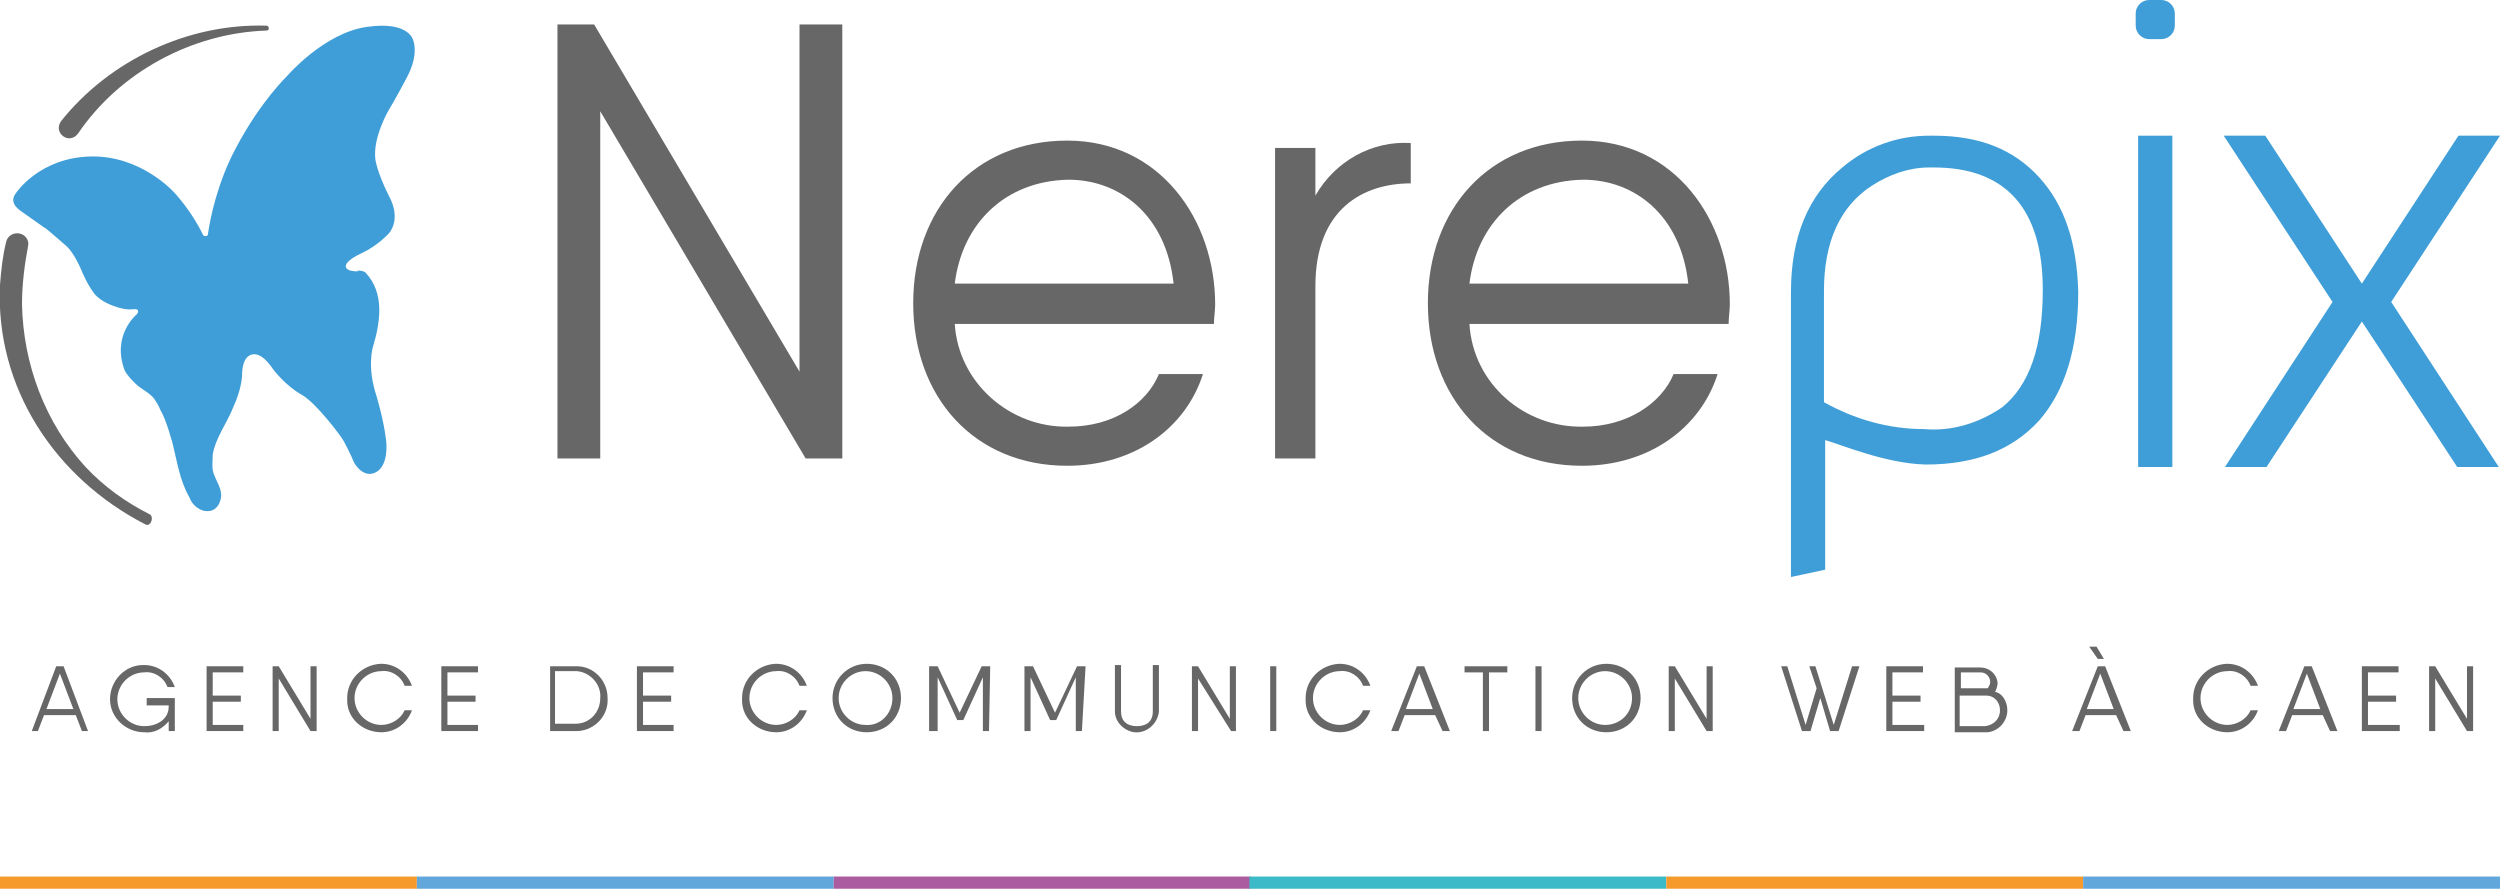 <?xml version="1.0" encoding="utf-8"?>
<!-- Generator: Adobe Illustrator 27.8.1, SVG Export Plug-In . SVG Version: 6.00 Build 0)  -->
<svg version="1.1" id="Calque_2_00000039832550188229120550000004321681116748314533_"
	 xmlns="http://www.w3.org/2000/svg" xmlns:xlink="http://www.w3.org/1999/xlink" x="0px" y="0px" viewBox="0 0 204.5 72.7"
	 style="enable-background:new 0 0 204.5 72.7;" xml:space="preserve">
<style type="text/css">
	.st0{fill:#3F9ED7;}
	.st1{fill:#676767;}
	.st2{fill:#F79A2C;}
	.st3{fill:#62A7DB;}
	.st4{fill:#AB5CA1;}
	.st5{fill:#3DBAC7;}
</style>
<g>
	<g>
		<path class="st0" d="M29.9,22.3c1.6,1.7,1.2,4.1,0.6,6.1c0,0-0.5,1.6,0.3,4c0.7,2.4,0.8,3.8,0.8,3.8s0.2,1.8-0.8,2.4
			S29,38,28.9,37.7S28.1,36,28,35.9c0,0,0,0,0,0c-0.1-0.2-2.1-2.9-3.3-3.6c-1.3-0.7-2.4-2.1-2.5-2.3c0,0,0,0,0,0
			c-0.1-0.1-0.8-1.2-1.6-1c-0.7,0.2-0.8,1.1-0.8,1.8c-0.1,1-0.4,1.8-0.8,2.7c-0.5,1.2-1.4,2.4-1.6,3.7c0,0.6-0.1,1.1,0.1,1.6
			c0.3,0.8,0.8,1.4,0.5,2.2c-0.1,0.4-0.5,0.8-0.9,0.8c-0.7,0.1-1.4-0.5-1.6-1.1c-0.8-1.4-1-2.9-1.4-4.5c-0.1-0.3-0.2-0.7-0.3-1
			c-0.2-0.6-0.4-1.2-0.7-1.7c-0.1-0.3-0.3-0.6-0.5-0.9c-0.4-0.5-1.1-0.8-1.5-1.2c-0.3-0.3-0.7-0.7-0.9-1.1c-1.1-2.9,1-4.6,1-4.6
			s0.4-0.5-0.4-0.4S8.3,24.8,7.7,24s-1-1.8-1-1.8s-0.6-1.5-1.3-2.1s-1.7-1.5-1.8-1.5l-1.7-1.2c0,0,0,0,0,0c-0.1-0.1-1.3-0.7-0.6-1.6
			c0,0,1.9-2.9,6.1-3s6.9,3,6.9,3s1.4,1.5,2.3,3.4c0.1,0.2,0.4,0.1,0.4,0c0.2-1.4,0.8-4.3,2.3-7.1c2-3.8,4.2-5.9,4.2-5.9
			s3-3.5,6.5-4s3.8,1.1,3.8,1.1s0.5,1.1-0.5,3s-1.5,2.7-1.5,2.7s-1.3,2.2-1.1,4c0,0,0.1,1,1.1,3c1.1,2,0,3.1,0,3.1s-0.9,1-2.2,1.6
			s-1.3,1-1.3,1s-0.2,0.5,1,0.5C29,22.1,29.7,22.1,29.9,22.3L29.9,22.3L29.9,22.3z"/>
		<path class="st1" d="M5,9.9c4-5,10.4-8,16.8-7.8c0.2,0,0.3,0.4,0,0.4c-6.1,0.2-12,3.4-15.4,8.4C5.7,11.9,4.3,10.9,5,9.9L5,9.9
			L5,9.9z"/>
		<path class="st1" d="M11.9,42.9C4.5,39.1-0.4,31.7,0,23.3c0.1-1.2,0.2-2.3,0.5-3.5c0.1-0.5,0.6-0.8,1.1-0.7c0.5,0.1,0.8,0.6,0.7,1
			c-0.3,1.6-0.5,3.2-0.5,4.8c0.1,4.9,1.9,9.7,5.2,13.3c1.5,1.6,3.3,2.9,5.3,3.9C12.6,42.4,12.3,43.1,11.9,42.9L11.9,42.9L11.9,42.9z
			"/>
	</g>
	<g id="Groupe_2">
		<path id="Tracé_10" class="st0" d="M166.8,14.5c-2.1-2.3-4.9-3.4-8.6-3.4h-0.4c-2.6,0-5.1,0.9-7.1,2.6c-2.8,2.3-4.2,5.7-4.2,10.2
			v23.3l2.8-0.6V36c1.4,0.4,4.9,1.9,8.2,2c4.1,0,7.1-1.2,9.3-3.6c2.1-2.4,3.2-5.9,3.2-10.5C169.9,19.9,168.9,16.8,166.8,14.5
			 M163.8,33.3c-1.9,1.3-4.1,2-6.4,1.8c-2.9,0-5.7-0.8-8.2-2.2v-9.1c0-4,1.3-6.9,3.9-8.6c1.4-0.9,3-1.5,4.7-1.5h0.4
			c5.9,0,8.9,3.4,8.9,10C167.1,28.4,166,31.5,163.8,33.3"/>
		<path id="Tracé_11" class="st0" d="M176.8,0h-1c-0.6,0-1.1,0.5-1.1,1.1v1c0,0.6,0.5,1.1,1.1,1.1h1c0.6,0,1.1-0.5,1.1-1.1v-1
			C177.9,0.5,177.4,0,176.8,0L176.8,0"/>
		<rect id="Rectangle_2" x="174.9" y="11.1" class="st0" width="2.8" height="27.1"/>
		<path id="Tracé_12" class="st0" d="M204.5,11.1h-3.4l-7.9,12.1l-7.9-12.1h-3.4l8.9,13.6L182,38.2h3.4l7.8-11.9l7.8,11.9h3.4
			l-8.8-13.5L204.5,11.1L204.5,11.1L204.5,11.1z"/>
	</g>
	<path id="Tracé_13" class="st1" d="M68.9,2v35.5h-3L49.1,9.1v28.4h-3.5V2h3l16.8,28.4V2H68.9z"/>
	<path id="Tracé_14" class="st1" d="M99.4,24.9c0,0.5-0.1,1.1-0.1,1.6H78.1c0.3,4.8,4.5,8.5,9.3,8.4c3.7,0,6.4-1.9,7.4-4.3h3.6
		c-1.4,4.4-5.6,7.5-11.1,7.5c-7.6,0-12.6-5.6-12.6-13.3s5-13.3,12.6-13.3S99.4,18,99.4,24.9 M78.1,23.2H96c-0.6-5.6-4.4-8.5-8.6-8.5
		C82.2,14.8,78.7,18.3,78.1,23.2"/>
	<path id="Tracé_15" class="st1" d="M115.4,11.7V15c-3.9,0-7.8,2.1-7.8,8.4v14.1h-3.3V12.1h3.3V16
		C109.2,13.2,112.2,11.5,115.4,11.7"/>
	<path id="Tracé_16" class="st1" d="M141.5,24.9c0,0.5-0.1,1.1-0.1,1.6h-21.2c0.3,4.9,4.5,8.5,9.3,8.4c3.6,0,6.4-1.9,7.4-4.3h3.6
		c-1.4,4.4-5.6,7.5-11.1,7.5c-7.6,0-12.6-5.6-12.6-13.3s5-13.3,12.6-13.3S141.5,18,141.5,24.9 M120.2,23.2h17.9
		c-0.6-5.6-4.4-8.5-8.6-8.5C124.3,14.8,120.8,18.3,120.2,23.2"/>
	<g id="Groupe_4">
		<path id="Tracé_17" class="st1" d="M6.2,58.5H3.6l-0.5,1.3H2.6l2-5.3h0.6l2,5.3H6.7L6.2,58.5z M6,58l-1.1-2.9L3.8,58H6z"/>
		<path id="Tracé_18" class="st1" d="M11.9,57.1h2.4v2.7h-0.5V59c-0.5,0.6-1.2,1-2,0.9c-1.5,0-2.8-1.2-2.8-2.7
			c0-1.5,1.2-2.8,2.7-2.8h0.1c1.1,0,2.1,0.7,2.5,1.8h-0.6c-0.3-0.8-1.1-1.3-1.9-1.2c-1.2,0-2.2,1-2.2,2.2c0,1.2,1,2.2,2.2,2.2
			c1.1,0,2-0.6,2-1.6v-0.1h-1.8V57.1L11.9,57.1L11.9,57.1z"/>
		<path id="Tracé_19" class="st1" d="M19.9,59.3v0.5h-3v-5.3h3V55h-2.5v1.9h2.3v0.5h-2.3v1.9H19.9z"/>
		<path id="Tracé_20" class="st1" d="M25.9,54.5v5.3h-0.5l-2.6-4.3v4.3h-0.5v-5.3h0.5l2.6,4.3v-4.3H25.9z"/>
		<path id="Tracé_21" class="st1" d="M28.4,57.1c0-1.5,1.2-2.7,2.7-2.8h0.1c1.1,0,2.1,0.7,2.5,1.8h-0.6c-0.3-0.8-1.1-1.3-1.9-1.2
			c-1.2,0-2.2,1-2.2,2.2s1,2.2,2.2,2.2l0,0c0.8,0,1.6-0.5,1.9-1.2h0.6c-0.4,1.1-1.4,1.8-2.5,1.8c-1.5,0-2.8-1.1-2.8-2.6L28.4,57.1
			L28.4,57.1L28.4,57.1z"/>
		<path id="Tracé_22" class="st1" d="M39.1,59.3v0.5h-3v-5.3h3V55h-2.5v1.9h2.3v0.5h-2.3v1.9H39.1z"/>
		<path id="Tracé_23" class="st1" d="M49.7,57.1c0.1,1.4-1,2.6-2.4,2.7h-2.3v-5.3h2.2C48.5,54.5,49.7,55.6,49.7,57.1L49.7,57.1z
			 M49.1,57.1c0.1-1.1-0.8-2.1-1.9-2.2h-1.8v4.3h1.7c1.1,0,2-0.9,2-2.1C49.1,57.3,49.1,57.1,49.1,57.1z"/>
		<path id="Tracé_24" class="st1" d="M55.1,59.3v0.5h-3v-5.3h3V55h-2.5v1.9h2.3v0.5h-2.3v1.9H55.1z"/>
		<path id="Tracé_25" class="st1" d="M60.7,57.1c0-1.5,1.2-2.7,2.7-2.8h0.1c1.1,0,2.1,0.7,2.5,1.8h-0.6c-0.3-0.8-1.1-1.3-1.9-1.2
			c-1.2,0-2.2,1-2.2,2.2c0,1.2,1,2.2,2.2,2.2h0c0.8,0,1.6-0.5,1.9-1.2H66c-0.4,1.1-1.4,1.8-2.5,1.8c-1.5,0-2.8-1.1-2.8-2.6
			L60.7,57.1L60.7,57.1L60.7,57.1z"/>
		<path id="Tracé_26" class="st1" d="M68.1,57.1c0-1.5,1.2-2.8,2.8-2.8s2.8,1.2,2.8,2.8s-1.2,2.8-2.8,2.8
			C69.3,59.9,68.1,58.7,68.1,57.1C68.1,57.2,68.1,57.1,68.1,57.1z M73,57.1c0-1.2-1-2.2-2.2-2.2s-2.2,1-2.2,2.2c0,1.2,1,2.2,2.2,2.2
			C72,59.4,73,58.4,73,57.1L73,57.1C73,57.1,73,57.1,73,57.1z"/>
		<path id="Tracé_27" class="st1" d="M80.9,59.8h-0.5v-4.4l-1.6,3.5h-0.5l-1.6-3.5v4.4H76v-5.3h0.7l1.8,3.8l1.8-3.8h0.7L80.9,59.8
			L80.9,59.8L80.9,59.8z"/>
		<path id="Tracé_28" class="st1" d="M88.5,59.8H88v-4.4l-1.6,3.5h-0.5l-1.6-3.5v4.4h-0.5v-5.3h0.7l1.8,3.8l1.8-3.8h0.7L88.5,59.8
			L88.5,59.8L88.5,59.8z"/>
		<path id="Tracé_29" class="st1" d="M91.2,58.2v-3.8h0.5v3.8c0,0.8,0.5,1.2,1.3,1.2s1.3-0.4,1.3-1.2v-3.8h0.5v3.8
			c-0.1,1-1,1.8-2,1.7C92,59.8,91.2,59.1,91.2,58.2L91.2,58.2z"/>
		<path id="Tracé_30" class="st1" d="M101.1,54.5v5.3h-0.4L98,55.5v4.3h-0.5v-5.3H98l2.6,4.3v-4.3H101.1L101.1,54.5z"/>
		<path id="Tracé_31" class="st1" d="M104.4,54.5v5.3h-0.5v-5.3H104.4z"/>
		<path id="Tracé_32" class="st1" d="M106.8,57.1c0-1.5,1.2-2.7,2.7-2.8h0.1c1.1,0,2.1,0.7,2.5,1.8h-0.6c-0.3-0.8-1.1-1.3-1.9-1.2
			c-1.2,0-2.2,1-2.2,2.2c0,1.2,1,2.2,2.2,2.2h0c0.8,0,1.6-0.5,1.9-1.2h0.6c-0.4,1.1-1.4,1.8-2.5,1.8c-1.5,0-2.8-1.1-2.8-2.6
			L106.8,57.1L106.8,57.1L106.8,57.1z"/>
		<path id="Tracé_33" class="st1" d="M117.4,58.5h-2.5l-0.5,1.3h-0.6l2.1-5.3h0.6l2.1,5.3h-0.6L117.4,58.5L117.4,58.5L117.4,58.5z
			 M117.2,58l-1.1-2.9L115,58H117.2L117.2,58z"/>
		<path id="Tracé_34" class="st1" d="M123.3,55h-1.5v4.8h-0.5V55h-1.5v-0.5h3.5L123.3,55L123.3,55L123.3,55z"/>
		<path id="Tracé_35" class="st1" d="M126.1,54.5v5.3h-0.5v-5.3H126.1z"/>
		<path id="Tracé_36" class="st1" d="M128.6,57.1c0-1.5,1.2-2.8,2.8-2.8s2.8,1.2,2.8,2.8s-1.2,2.8-2.8,2.8
			C129.8,59.9,128.6,58.7,128.6,57.1C128.6,57.2,128.6,57.1,128.6,57.1z M133.5,57.1c0-1.2-1-2.2-2.2-2.2s-2.2,1-2.2,2.2
			c0,1.2,1,2.2,2.2,2.2S133.5,58.4,133.5,57.1L133.5,57.1L133.5,57.1L133.5,57.1z"/>
		<path id="Tracé_37" class="st1" d="M140.1,54.5v5.3h-0.5l-2.6-4.3v4.3h-0.5v-5.3h0.5l2.6,4.3v-4.3H140.1z"/>
		<path id="Tracé_38" class="st1" d="M152.1,54.5l-1.7,5.3h-0.7l-0.8-2.7l-0.8,2.7h-0.7l-1.7-5.3h0.5l1.5,4.8l0.9-3l-0.6-1.8h0.5
			l1.5,4.8l1.5-4.8H152.1L152.1,54.5z"/>
		<path id="Tracé_39" class="st1" d="M157.4,59.3v0.5h-3.1v-5.3h3V55h-2.5v1.9h2.3v0.5h-2.3v1.9H157.4z"/>
		<path id="Tracé_40" class="st1" d="M164.2,58.1c0,0.9-0.7,1.7-1.6,1.8h-2.7v-5.3h2.1c0.7,0,1.3,0.5,1.4,1.2v0.1
			c0,0.2-0.1,0.5-0.2,0.7C163.8,56.7,164.2,57.4,164.2,58.1L164.2,58.1L164.2,58.1z M160.4,55v1.3h2.2c0.1-0.2,0.2-0.3,0.2-0.5
			c0-0.4-0.3-0.8-0.8-0.8L160.4,55L160.4,55z M163.6,58.1c0-0.7-0.5-1.2-1.1-1.2h-2.2v2.5h2.1C163.1,59.3,163.6,58.8,163.6,58.1
			L163.6,58.1L163.6,58.1L163.6,58.1z"/>
		<path id="Tracé_41" class="st1" d="M173.1,58.5h-2.5l-0.5,1.3h-0.6l2.1-5.3h0.6l2.1,5.3h-0.6L173.1,58.5L173.1,58.5L173.1,58.5z
			 M172.9,58l-1.1-2.9l-1.1,2.9H172.9L172.9,58L172.9,58z M171.6,53.9l-0.7-1h0.6l0.6,1H171.6z"/>
		<path id="Tracé_42" class="st1" d="M179.4,57.1c0-1.5,1.2-2.7,2.7-2.8h0.1c1.1,0,2.1,0.7,2.5,1.8h-0.6c-0.3-0.8-1.1-1.3-1.9-1.2
			c-1.2,0-2.2,1-2.2,2.2c0,1.2,1,2.2,2.2,2.2l0,0c0.8,0,1.6-0.5,1.9-1.2h0.6c-0.4,1.1-1.4,1.8-2.5,1.8c-1.5,0-2.8-1.1-2.8-2.6
			L179.4,57.1L179.4,57.1L179.4,57.1z"/>
		<path id="Tracé_43" class="st1" d="M190,58.5h-2.5l-0.5,1.3h-0.6l2.1-5.3h0.6l2.1,5.3h-0.6L190,58.5L190,58.5L190,58.5z
			 M189.8,58l-1.1-2.9l-1.1,2.9H189.8L189.8,58L189.8,58z"/>
		<path id="Tracé_44" class="st1" d="M196.3,59.3v0.5h-3.1v-5.3h3V55h-2.5v1.9h2.3v0.5h-2.3v1.9H196.3z"/>
		<path id="Tracé_45" class="st1" d="M202.3,54.5v5.3h-0.5l-2.6-4.3v4.3h-0.5v-5.3h0.5l2.6,4.3v-4.3H202.3z"/>
	</g>
	<rect x="0" y="71.7" class="st2" width="34.1" height="1"/>
	<rect x="34.1" y="71.7" class="st3" width="34.1" height="1"/>
	<rect x="68.2" y="71.7" class="st4" width="34.1" height="1"/>
	<rect x="102.2" y="71.7" class="st5" width="34.1" height="1"/>
	<rect x="136.3" y="71.7" class="st2" width="34.1" height="1"/>
	<rect x="170.4" y="71.7" class="st3" width="34.1" height="1"/>
</g>
</svg>
